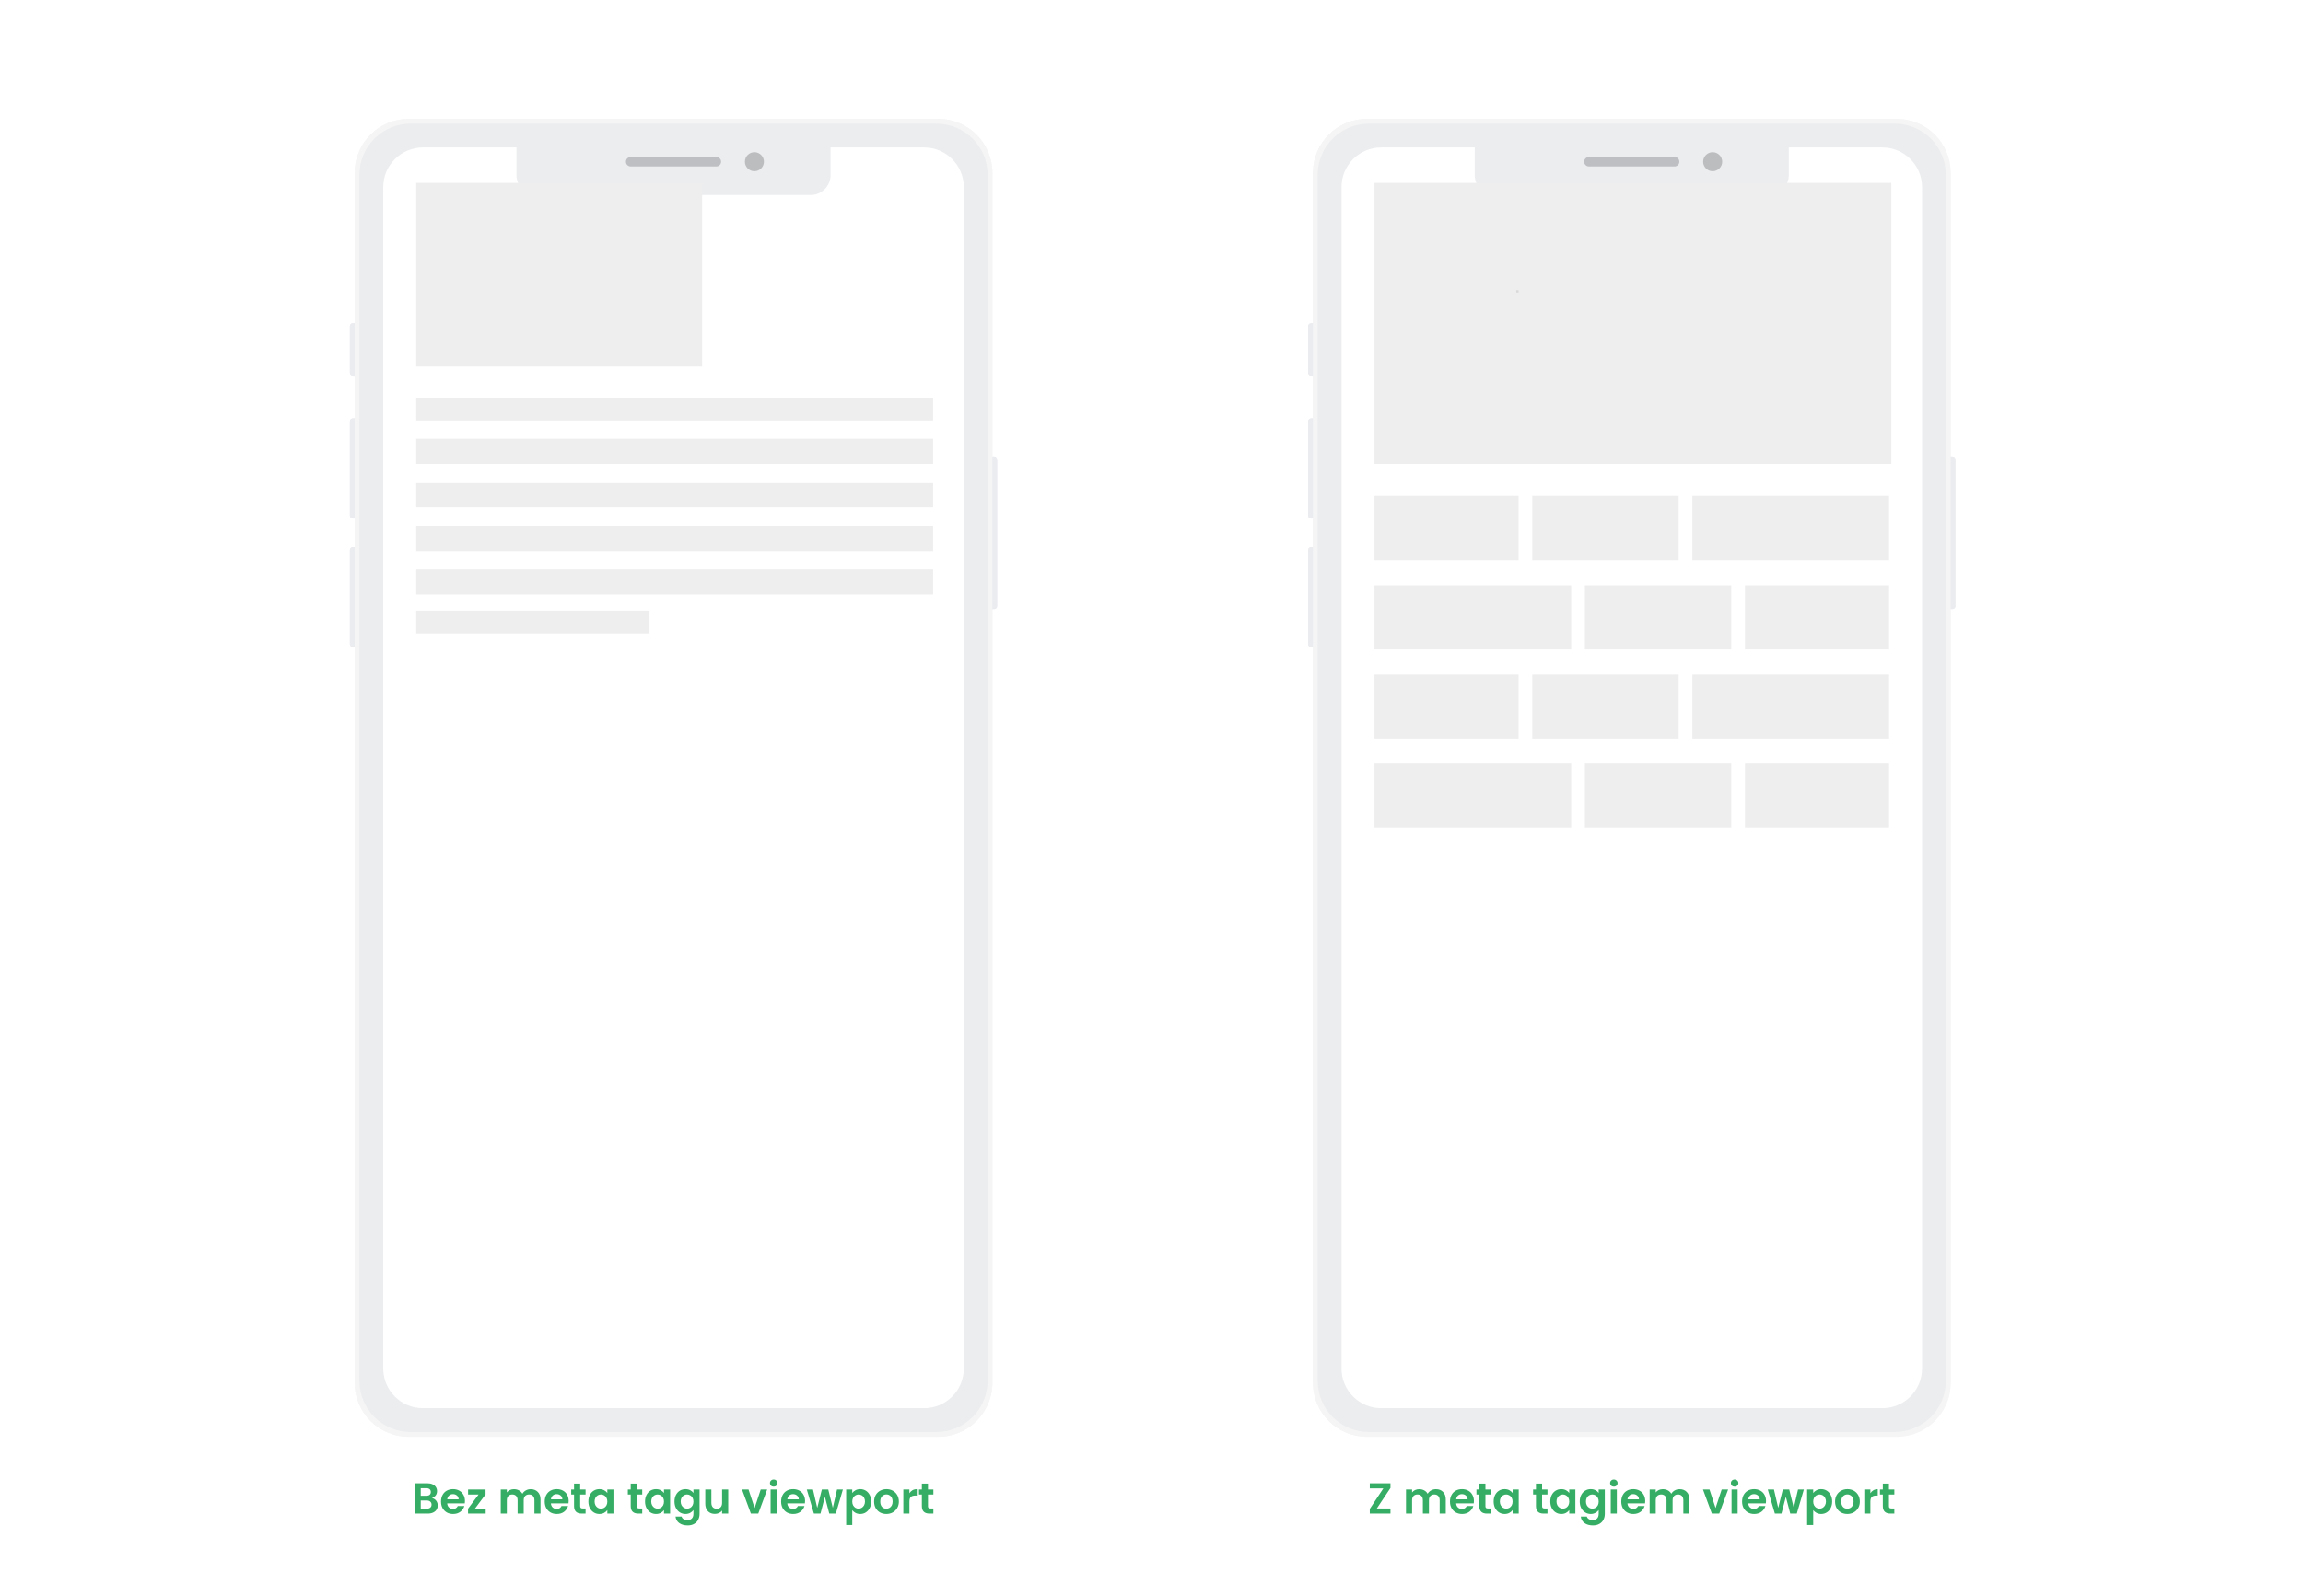 <svg width="1007" height="698" viewBox="0 0 1007 698" fill="none" xmlns="http://www.w3.org/2000/svg">
<g filter="url(#filter0_d_8_116)">
<path d="M153 126.72C153 126.034 153.556 125.478 154.242 125.478H160.081C160.767 125.478 161.324 126.034 161.324 126.72V147.126C161.324 147.812 160.767 148.368 160.081 148.368H154.242C153.556 148.368 153 147.812 153 147.126V126.72Z" fill="#EBECF0"/>
<path d="M153 168.338C153 167.652 153.556 167.096 154.242 167.096H160.081C160.767 167.096 161.324 167.652 161.324 168.338V209.552C161.324 210.238 160.767 210.794 160.081 210.794H154.242C153.556 210.794 153 210.238 153 209.552V168.338Z" fill="#EBECF0"/>
<path d="M153 224.522C153 223.836 153.556 223.279 154.242 223.279H160.081C160.767 223.279 161.324 223.836 161.324 224.522V265.736C161.324 266.422 160.767 266.978 160.081 266.978H154.242C153.556 266.978 153 266.422 153 265.736V224.522Z" fill="#EBECF0"/>
<path d="M427.676 184.985C427.676 184.299 428.232 183.743 428.918 183.743H434.758C435.444 183.743 436 184.299 436 184.985V249.089C436 249.775 435.444 250.331 434.758 250.331H428.918C428.232 250.331 427.676 249.775 427.676 249.089V184.985Z" fill="#EBECF0"/>
<path d="M155.081 59.6C155.081 46.566 165.647 36 178.681 36H410.319C423.353 36 433.919 46.566 433.919 59.6V588.804C433.919 601.838 423.353 612.405 410.319 612.405H178.681C165.647 612.405 155.081 601.838 155.081 588.804V59.6Z" fill="#F5F5F5"/>
<path d="M167.566 64.439C167.566 55.628 174.709 48.485 183.52 48.485H405.48C414.291 48.485 421.434 55.628 421.434 64.439V583.966C421.434 592.776 414.291 599.919 405.48 599.919H183.52C174.709 599.919 167.566 592.777 167.566 583.966V64.439Z" fill="white"/>
<rect width="253.868" height="551.434" transform="translate(168 47)" fill="white"/>
<path fill-rule="evenodd" clip-rule="evenodd" d="M157.162 60.439C157.162 48.091 167.172 38.081 179.52 38.081H409.48C421.828 38.081 431.839 48.091 431.839 60.439V587.966C431.839 600.314 421.828 610.324 409.48 610.324H179.52C167.172 610.324 157.162 600.314 157.162 587.966V60.439ZM167.566 65.875C167.566 56.271 175.352 48.485 184.956 48.485H225.831V60.599C225.831 65.401 229.724 69.294 234.526 69.294H354.475C359.277 69.294 363.17 65.401 363.17 60.599V48.485H404.044C413.649 48.485 421.434 56.271 421.434 65.875V582.53C421.434 592.134 413.649 599.919 404.044 599.919H184.956C175.352 599.919 167.566 592.134 167.566 582.53V65.875Z" fill="#ECEDEF"/>
<path d="M273.69 54.729C273.69 53.579 274.622 52.648 275.771 52.648H313.227C314.376 52.648 315.308 53.579 315.308 54.729C315.308 55.878 314.376 56.809 313.227 56.809H275.771C274.622 56.809 273.69 55.878 273.69 54.729Z" fill="#BEBFC3"/>
<path d="M334.036 54.728C334.036 57.026 332.173 58.89 329.875 58.89C327.576 58.89 325.713 57.026 325.713 54.728C325.713 52.429 327.576 50.566 329.875 50.566C332.173 50.566 334.036 52.429 334.036 54.728Z" fill="#BCBDBF"/>
</g>
<g filter="url(#filter1_d_8_116)">
<path d="M153 126.72C153 126.034 153.556 125.478 154.242 125.478H160.081C160.767 125.478 161.324 126.034 161.324 126.72V147.126C161.324 147.812 160.767 148.368 160.081 148.368H154.242C153.556 148.368 153 147.812 153 147.126V126.72Z" fill="#EBECF0"/>
<path d="M153 168.338C153 167.652 153.556 167.096 154.242 167.096H160.081C160.767 167.096 161.324 167.652 161.324 168.338V209.552C161.324 210.238 160.767 210.794 160.081 210.794H154.242C153.556 210.794 153 210.238 153 209.552V168.338Z" fill="#EBECF0"/>
<path d="M153 224.522C153 223.836 153.556 223.279 154.242 223.279H160.081C160.767 223.279 161.324 223.836 161.324 224.522V265.736C161.324 266.422 160.767 266.978 160.081 266.978H154.242C153.556 266.978 153 266.422 153 265.736V224.522Z" fill="#EBECF0"/>
<path d="M427.676 184.985C427.676 184.299 428.232 183.743 428.918 183.743H434.758C435.444 183.743 436 184.299 436 184.985V249.089C436 249.775 435.444 250.331 434.758 250.331H428.918C428.232 250.331 427.676 249.775 427.676 249.089V184.985Z" fill="#EBECF0"/>
<path d="M155.081 59.6C155.081 46.566 165.647 36 178.681 36H410.319C423.353 36 433.919 46.566 433.919 59.6V588.804C433.919 601.838 423.353 612.405 410.319 612.405H178.681C165.647 612.405 155.081 601.838 155.081 588.804V59.6Z" fill="#F5F5F5"/>
<path d="M167.566 64.439C167.566 55.628 174.709 48.485 183.52 48.485H405.48C414.291 48.485 421.434 55.628 421.434 64.439V583.966C421.434 592.776 414.291 599.919 405.48 599.919H183.52C174.709 599.919 167.566 592.777 167.566 583.966V64.439Z" fill="white"/>
<rect width="253.868" height="551.434" transform="translate(168 47)" fill="white"/>
<path fill-rule="evenodd" clip-rule="evenodd" d="M157.162 60.439C157.162 48.091 167.172 38.081 179.52 38.081H409.48C421.828 38.081 431.839 48.091 431.839 60.439V587.966C431.839 600.314 421.828 610.324 409.48 610.324H179.52C167.172 610.324 157.162 600.314 157.162 587.966V60.439ZM167.566 65.875C167.566 56.271 175.352 48.485 184.956 48.485H225.831V60.599C225.831 65.401 229.724 69.294 234.526 69.294H354.475C359.277 69.294 363.17 65.401 363.17 60.599V48.485H404.044C413.649 48.485 421.434 56.271 421.434 65.875V582.53C421.434 592.134 413.649 599.919 404.044 599.919H184.956C175.352 599.919 167.566 592.134 167.566 582.53V65.875Z" fill="#ECEDEF"/>
<path d="M273.69 54.729C273.69 53.579 274.622 52.648 275.771 52.648H313.227C314.376 52.648 315.308 53.579 315.308 54.729C315.308 55.878 314.376 56.809 313.227 56.809H275.771C274.622 56.809 273.69 55.878 273.69 54.729Z" fill="#BEBFC3"/>
<path d="M334.036 54.728C334.036 57.026 332.173 58.89 329.875 58.89C327.576 58.89 325.713 57.026 325.713 54.728C325.713 52.429 327.576 50.566 329.875 50.566C332.173 50.566 334.036 52.429 334.036 54.728Z" fill="#BCBDBF"/>
</g>
<path d="M188.835 655.198C189.582 655.337 190.197 655.711 190.678 656.319C191.159 656.927 191.4 657.624 191.4 658.409C191.4 659.118 191.223 659.745 190.868 660.29C190.526 660.822 190.026 661.24 189.367 661.544C188.708 661.848 187.929 662 187.03 662H181.311V648.738H186.783C187.682 648.738 188.455 648.884 189.101 649.175C189.76 649.466 190.254 649.872 190.583 650.391C190.925 650.91 191.096 651.499 191.096 652.158C191.096 652.931 190.887 653.577 190.469 654.096C190.064 654.615 189.519 654.983 188.835 655.198ZM183.971 654.21H186.403C187.036 654.21 187.524 654.071 187.866 653.792C188.208 653.501 188.379 653.089 188.379 652.557C188.379 652.025 188.208 651.613 187.866 651.322C187.524 651.031 187.036 650.885 186.403 650.885H183.971V654.21ZM186.65 659.834C187.296 659.834 187.796 659.682 188.151 659.378C188.518 659.074 188.702 658.643 188.702 658.086C188.702 657.516 188.512 657.073 188.132 656.756C187.752 656.427 187.239 656.262 186.593 656.262H183.971V659.834H186.65ZM203.305 656.509C203.305 656.889 203.28 657.231 203.229 657.535H195.534C195.597 658.295 195.863 658.89 196.332 659.321C196.801 659.752 197.377 659.967 198.061 659.967C199.049 659.967 199.752 659.543 200.17 658.694H203.039C202.735 659.707 202.152 660.543 201.291 661.202C200.43 661.848 199.372 662.171 198.118 662.171C197.105 662.171 196.193 661.949 195.382 661.506C194.584 661.05 193.957 660.41 193.501 659.587C193.058 658.764 192.836 657.814 192.836 656.737C192.836 655.648 193.058 654.691 193.501 653.868C193.944 653.045 194.565 652.411 195.363 651.968C196.161 651.525 197.079 651.303 198.118 651.303C199.119 651.303 200.012 651.518 200.797 651.949C201.595 652.38 202.209 652.994 202.64 653.792C203.083 654.577 203.305 655.483 203.305 656.509ZM200.55 655.749C200.537 655.065 200.29 654.52 199.809 654.115C199.328 653.697 198.739 653.488 198.042 653.488C197.383 653.488 196.826 653.691 196.37 654.096C195.927 654.489 195.654 655.04 195.553 655.749H200.55ZM207.679 659.815H212.372V662H204.658V659.853L209.256 653.659H204.677V651.474H212.315V653.621L207.679 659.815ZM232.03 651.322C233.322 651.322 234.361 651.721 235.146 652.519C235.944 653.304 236.343 654.406 236.343 655.825V662H233.683V656.186C233.683 655.363 233.474 654.736 233.056 654.305C232.638 653.862 232.068 653.64 231.346 653.64C230.624 653.64 230.048 653.862 229.617 654.305C229.199 654.736 228.99 655.363 228.99 656.186V662H226.33V656.186C226.33 655.363 226.121 654.736 225.703 654.305C225.285 653.862 224.715 653.64 223.993 653.64C223.259 653.64 222.676 653.862 222.245 654.305C221.827 654.736 221.618 655.363 221.618 656.186V662H218.958V651.474H221.618V652.747C221.96 652.304 222.397 651.955 222.929 651.702C223.474 651.449 224.069 651.322 224.715 651.322C225.539 651.322 226.273 651.499 226.919 651.854C227.565 652.196 228.066 652.69 228.42 653.336C228.762 652.728 229.256 652.24 229.902 651.873C230.561 651.506 231.27 651.322 232.03 651.322ZM248.653 656.509C248.653 656.889 248.627 657.231 248.577 657.535H240.882C240.945 658.295 241.211 658.89 241.68 659.321C242.148 659.752 242.725 659.967 243.409 659.967C244.397 659.967 245.1 659.543 245.518 658.694H248.387C248.083 659.707 247.5 660.543 246.639 661.202C245.777 661.848 244.72 662.171 243.466 662.171C242.452 662.171 241.54 661.949 240.73 661.506C239.932 661.05 239.305 660.41 238.849 659.587C238.405 658.764 238.184 657.814 238.184 656.737C238.184 655.648 238.405 654.691 238.849 653.868C239.292 653.045 239.913 652.411 240.711 651.968C241.509 651.525 242.427 651.303 243.466 651.303C244.466 651.303 245.359 651.518 246.145 651.949C246.943 652.38 247.557 652.994 247.988 653.792C248.431 654.577 248.653 655.483 248.653 656.509ZM245.898 655.749C245.885 655.065 245.638 654.52 245.157 654.115C244.675 653.697 244.086 653.488 243.39 653.488C242.731 653.488 242.174 653.691 241.718 654.096C241.274 654.489 241.002 655.04 240.901 655.749H245.898ZM253.691 653.659V658.751C253.691 659.106 253.774 659.365 253.938 659.53C254.116 659.682 254.407 659.758 254.812 659.758H256.047V662H254.375C252.133 662 251.012 660.911 251.012 658.732V653.659H249.758V651.474H251.012V648.871H253.691V651.474H256.047V653.659H253.691ZM257.276 656.699C257.276 655.635 257.485 654.691 257.903 653.868C258.334 653.045 258.91 652.411 259.632 651.968C260.367 651.525 261.184 651.303 262.083 651.303C262.869 651.303 263.553 651.461 264.135 651.778C264.731 652.095 265.206 652.494 265.56 652.975V651.474H268.239V662H265.56V660.461C265.218 660.955 264.743 661.367 264.135 661.696C263.54 662.013 262.85 662.171 262.064 662.171C261.178 662.171 260.367 661.943 259.632 661.487C258.91 661.031 258.334 660.391 257.903 659.568C257.485 658.732 257.276 657.776 257.276 656.699ZM265.56 656.737C265.56 656.091 265.434 655.54 265.18 655.084C264.927 654.615 264.585 654.261 264.154 654.02C263.724 653.767 263.261 653.64 262.767 653.64C262.273 653.64 261.817 653.76 261.399 654.001C260.981 654.242 260.639 654.596 260.373 655.065C260.12 655.521 259.993 656.066 259.993 656.699C259.993 657.332 260.12 657.89 260.373 658.371C260.639 658.84 260.981 659.201 261.399 659.454C261.83 659.707 262.286 659.834 262.767 659.834C263.261 659.834 263.724 659.714 264.154 659.473C264.585 659.22 264.927 658.865 265.18 658.409C265.434 657.94 265.56 657.383 265.56 656.737ZM278.462 653.659V658.751C278.462 659.106 278.544 659.365 278.709 659.53C278.886 659.682 279.177 659.758 279.583 659.758H280.818V662H279.146C276.904 662 275.783 660.911 275.783 658.732V653.659H274.529V651.474H275.783V648.871H278.462V651.474H280.818V653.659H278.462ZM282.047 656.699C282.047 655.635 282.256 654.691 282.674 653.868C283.105 653.045 283.681 652.411 284.403 651.968C285.138 651.525 285.955 651.303 286.854 651.303C287.639 651.303 288.323 651.461 288.906 651.778C289.501 652.095 289.976 652.494 290.331 652.975V651.474H293.01V662H290.331V660.461C289.989 660.955 289.514 661.367 288.906 661.696C288.311 662.013 287.62 662.171 286.835 662.171C285.948 662.171 285.138 661.943 284.403 661.487C283.681 661.031 283.105 660.391 282.674 659.568C282.256 658.732 282.047 657.776 282.047 656.699ZM290.331 656.737C290.331 656.091 290.204 655.54 289.951 655.084C289.698 654.615 289.356 654.261 288.925 654.02C288.494 653.767 288.032 653.64 287.538 653.64C287.044 653.64 286.588 653.76 286.17 654.001C285.752 654.242 285.41 654.596 285.144 655.065C284.891 655.521 284.764 656.066 284.764 656.699C284.764 657.332 284.891 657.89 285.144 658.371C285.41 658.84 285.752 659.201 286.17 659.454C286.601 659.707 287.057 659.834 287.538 659.834C288.032 659.834 288.494 659.714 288.925 659.473C289.356 659.22 289.698 658.865 289.951 658.409C290.204 657.94 290.331 657.383 290.331 656.737ZM299.731 651.303C300.516 651.303 301.207 651.461 301.802 651.778C302.397 652.082 302.866 652.481 303.208 652.975V651.474H305.887V662.076C305.887 663.051 305.691 663.919 305.298 664.679C304.905 665.452 304.316 666.06 303.531 666.503C302.746 666.959 301.796 667.187 300.681 667.187C299.186 667.187 297.958 666.839 296.995 666.142C296.045 665.445 295.507 664.495 295.38 663.292H298.021C298.16 663.773 298.458 664.153 298.914 664.432C299.383 664.723 299.946 664.869 300.605 664.869C301.378 664.869 302.005 664.635 302.486 664.166C302.967 663.71 303.208 663.013 303.208 662.076V660.442C302.866 660.936 302.391 661.348 301.783 661.677C301.188 662.006 300.504 662.171 299.731 662.171C298.844 662.171 298.034 661.943 297.299 661.487C296.564 661.031 295.982 660.391 295.551 659.568C295.133 658.732 294.924 657.776 294.924 656.699C294.924 655.635 295.133 654.691 295.551 653.868C295.982 653.045 296.558 652.411 297.28 651.968C298.015 651.525 298.832 651.303 299.731 651.303ZM303.208 656.737C303.208 656.091 303.081 655.54 302.828 655.084C302.575 654.615 302.233 654.261 301.802 654.02C301.371 653.767 300.909 653.64 300.415 653.64C299.921 653.64 299.465 653.76 299.047 654.001C298.629 654.242 298.287 654.596 298.021 655.065C297.768 655.521 297.641 656.066 297.641 656.699C297.641 657.332 297.768 657.89 298.021 658.371C298.287 658.84 298.629 659.201 299.047 659.454C299.478 659.707 299.934 659.834 300.415 659.834C300.909 659.834 301.371 659.714 301.802 659.473C302.233 659.22 302.575 658.865 302.828 658.409C303.081 657.94 303.208 657.383 303.208 656.737ZM318.422 651.474V662H315.743V660.67C315.401 661.126 314.951 661.487 314.394 661.753C313.849 662.006 313.254 662.133 312.608 662.133C311.784 662.133 311.056 661.962 310.423 661.62C309.789 661.265 309.289 660.752 308.922 660.081C308.567 659.397 308.39 658.586 308.39 657.649V651.474H311.05V657.269C311.05 658.105 311.259 658.751 311.677 659.207C312.095 659.65 312.665 659.872 313.387 659.872C314.121 659.872 314.698 659.65 315.116 659.207C315.534 658.751 315.743 658.105 315.743 657.269V651.474H318.422ZM329.963 659.549L332.623 651.474H335.454L331.559 662H328.329L324.453 651.474H327.303L329.963 659.549ZM338.297 650.22C337.828 650.22 337.435 650.074 337.119 649.783C336.815 649.479 336.663 649.105 336.663 648.662C336.663 648.219 336.815 647.851 337.119 647.56C337.435 647.256 337.828 647.104 338.297 647.104C338.765 647.104 339.152 647.256 339.456 647.56C339.772 647.851 339.931 648.219 339.931 648.662C339.931 649.105 339.772 649.479 339.456 649.783C339.152 650.074 338.765 650.22 338.297 650.22ZM339.608 651.474V662H336.948V651.474H339.608ZM352.021 656.509C352.021 656.889 351.995 657.231 351.945 657.535H344.25C344.313 658.295 344.579 658.89 345.048 659.321C345.516 659.752 346.093 659.967 346.777 659.967C347.765 659.967 348.468 659.543 348.886 658.694H351.755C351.451 659.707 350.868 660.543 350.007 661.202C349.145 661.848 348.088 662.171 346.834 662.171C345.82 662.171 344.908 661.949 344.098 661.506C343.3 661.05 342.673 660.41 342.217 659.587C341.773 658.764 341.552 657.814 341.552 656.737C341.552 655.648 341.773 654.691 342.217 653.868C342.66 653.045 343.281 652.411 344.079 651.968C344.877 651.525 345.795 651.303 346.834 651.303C347.834 651.303 348.727 651.518 349.513 651.949C350.311 652.38 350.925 652.994 351.356 653.792C351.799 654.577 352.021 655.483 352.021 656.509ZM349.266 655.749C349.253 655.065 349.006 654.52 348.525 654.115C348.043 653.697 347.454 653.488 346.758 653.488C346.099 653.488 345.542 653.691 345.086 654.096C344.642 654.489 344.37 655.04 344.269 655.749H349.266ZM368.554 651.474L365.476 662H362.607L360.688 654.647L358.769 662H355.881L352.784 651.474H355.482L357.344 659.492L359.358 651.474H362.17L364.146 659.473L366.008 651.474H368.554ZM372.654 652.994C372.996 652.513 373.464 652.114 374.06 651.797C374.668 651.468 375.358 651.303 376.131 651.303C377.03 651.303 377.841 651.525 378.563 651.968C379.297 652.411 379.874 653.045 380.292 653.868C380.722 654.679 380.938 655.622 380.938 656.699C380.938 657.776 380.722 658.732 380.292 659.568C379.874 660.391 379.297 661.031 378.563 661.487C377.841 661.943 377.03 662.171 376.131 662.171C375.358 662.171 374.674 662.013 374.079 661.696C373.496 661.379 373.021 660.98 372.654 660.499V667.016H369.994V651.474H372.654V652.994ZM378.221 656.699C378.221 656.066 378.088 655.521 377.822 655.065C377.568 654.596 377.226 654.242 376.796 654.001C376.378 653.76 375.922 653.64 375.428 653.64C374.946 653.64 374.49 653.767 374.06 654.02C373.642 654.261 373.3 654.615 373.034 655.084C372.78 655.553 372.654 656.104 372.654 656.737C372.654 657.37 372.78 657.921 373.034 658.39C373.3 658.859 373.642 659.22 374.06 659.473C374.49 659.714 374.946 659.834 375.428 659.834C375.922 659.834 376.378 659.707 376.796 659.454C377.226 659.201 377.568 658.84 377.822 658.371C378.088 657.902 378.221 657.345 378.221 656.699ZM387.545 662.171C386.531 662.171 385.619 661.949 384.809 661.506C383.998 661.05 383.358 660.41 382.89 659.587C382.434 658.764 382.206 657.814 382.206 656.737C382.206 655.66 382.44 654.71 382.909 653.887C383.39 653.064 384.042 652.43 384.866 651.987C385.689 651.531 386.607 651.303 387.621 651.303C388.634 651.303 389.552 651.531 390.376 651.987C391.199 652.43 391.845 653.064 392.314 653.887C392.795 654.71 393.036 655.66 393.036 656.737C393.036 657.814 392.789 658.764 392.295 659.587C391.813 660.41 391.155 661.05 390.319 661.506C389.495 661.949 388.571 662.171 387.545 662.171ZM387.545 659.853C388.026 659.853 388.476 659.739 388.894 659.511C389.324 659.27 389.666 658.916 389.92 658.447C390.173 657.978 390.3 657.408 390.3 656.737C390.3 655.736 390.034 654.97 389.502 654.438C388.982 653.893 388.343 653.621 387.583 653.621C386.823 653.621 386.183 653.893 385.664 654.438C385.157 654.97 384.904 655.736 384.904 656.737C384.904 657.738 385.151 658.51 385.645 659.055C386.151 659.587 386.785 659.853 387.545 659.853ZM397.647 653.108C397.989 652.551 398.432 652.114 398.977 651.797C399.534 651.48 400.167 651.322 400.877 651.322V654.115H400.174C399.338 654.115 398.704 654.311 398.274 654.704C397.856 655.097 397.647 655.781 397.647 656.756V662H394.987V651.474H397.647V653.108ZM405.765 653.659V658.751C405.765 659.106 405.848 659.365 406.012 659.53C406.19 659.682 406.481 659.758 406.886 659.758H408.121V662H406.449C404.207 662 403.086 660.911 403.086 658.732V653.659H401.832V651.474H403.086V648.871H405.765V651.474H408.121V653.659H405.765Z" fill="#36AD64"/>
<rect x="182" y="80" width="125" height="80" fill="#EEEEEE"/>
<rect x="182" y="174" width="226" height="10" fill="#EEEEEE"/>
<rect x="182" y="211" width="226" height="11" fill="#EEEEEE"/>
<rect x="182" y="192" width="226" height="11" fill="#EEEEEE"/>
<rect x="182" y="249" width="226" height="11" fill="#EEEEEE"/>
<rect x="182" y="230" width="226" height="11" fill="#EEEEEE"/>
<rect x="182" y="267" width="102" height="10" fill="#EEEEEE"/>
<g filter="url(#filter2_d_8_116)">
<path d="M572 126.72C572 126.034 572.556 125.478 573.242 125.478H579.081C579.767 125.478 580.324 126.034 580.324 126.72V147.126C580.324 147.812 579.767 148.368 579.081 148.368H573.242C572.556 148.368 572 147.812 572 147.126V126.72Z" fill="#EBECF0"/>
<path d="M572 168.338C572 167.652 572.556 167.096 573.242 167.096H579.081C579.767 167.096 580.324 167.652 580.324 168.338V209.552C580.324 210.238 579.767 210.794 579.081 210.794H573.242C572.556 210.794 572 210.238 572 209.552V168.338Z" fill="#EBECF0"/>
<path d="M572 224.522C572 223.836 572.556 223.279 573.242 223.279H579.081C579.767 223.279 580.324 223.836 580.324 224.522V265.736C580.324 266.422 579.767 266.978 579.081 266.978H573.242C572.556 266.978 572 266.422 572 265.736V224.522Z" fill="#EBECF0"/>
<path d="M846.676 184.985C846.676 184.299 847.232 183.743 847.918 183.743H853.758C854.444 183.743 855 184.299 855 184.985V249.089C855 249.775 854.444 250.331 853.758 250.331H847.918C847.232 250.331 846.676 249.775 846.676 249.089V184.985Z" fill="#EBECF0"/>
<path d="M574.081 59.6C574.081 46.566 584.647 36 597.681 36H829.319C842.353 36 852.919 46.566 852.919 59.6V588.804C852.919 601.838 842.353 612.405 829.319 612.405H597.681C584.647 612.405 574.081 601.838 574.081 588.804V59.6Z" fill="#F5F5F5"/>
<path d="M586.566 64.439C586.566 55.628 593.709 48.485 602.52 48.485H824.48C833.291 48.485 840.434 55.628 840.434 64.439V583.966C840.434 592.776 833.291 599.919 824.48 599.919H602.52C593.709 599.919 586.566 592.777 586.566 583.966V64.439Z" fill="white"/>
<rect width="253.868" height="551.434" transform="translate(587 47)" fill="white"/>
<path fill-rule="evenodd" clip-rule="evenodd" d="M576.162 60.439C576.162 48.091 586.172 38.081 598.52 38.081H828.48C840.828 38.081 850.839 48.091 850.839 60.439V587.966C850.839 600.314 840.828 610.324 828.48 610.324H598.52C586.172 610.324 576.162 600.314 576.162 587.966V60.439ZM586.566 65.875C586.566 56.271 594.352 48.485 603.956 48.485H644.831V60.599C644.831 65.401 648.724 69.294 653.526 69.294H773.475C778.277 69.294 782.17 65.401 782.17 60.599V48.485H823.044C832.649 48.485 840.434 56.271 840.434 65.875V582.53C840.434 592.134 832.649 599.919 823.044 599.919H603.956C594.352 599.919 586.566 592.134 586.566 582.53V65.875Z" fill="#ECEDEF"/>
<path d="M692.69 54.729C692.69 53.579 693.622 52.648 694.771 52.648H732.227C733.376 52.648 734.308 53.579 734.308 54.729C734.308 55.878 733.376 56.809 732.227 56.809H694.771C693.622 56.809 692.69 55.878 692.69 54.729Z" fill="#BEBFC3"/>
<path d="M753.036 54.728C753.036 57.026 751.173 58.89 748.875 58.89C746.576 58.89 744.713 57.026 744.713 54.728C744.713 52.429 746.576 50.566 748.875 50.566C751.173 50.566 753.036 52.429 753.036 54.728Z" fill="#BCBDBF"/>
</g>
<g filter="url(#filter3_d_8_116)">
<path d="M572 126.72C572 126.034 572.556 125.478 573.242 125.478H579.081C579.767 125.478 580.324 126.034 580.324 126.72V147.126C580.324 147.812 579.767 148.368 579.081 148.368H573.242C572.556 148.368 572 147.812 572 147.126V126.72Z" fill="#EBECF0"/>
<path d="M572 168.338C572 167.652 572.556 167.096 573.242 167.096H579.081C579.767 167.096 580.324 167.652 580.324 168.338V209.552C580.324 210.238 579.767 210.794 579.081 210.794H573.242C572.556 210.794 572 210.238 572 209.552V168.338Z" fill="#EBECF0"/>
<path d="M572 224.522C572 223.836 572.556 223.279 573.242 223.279H579.081C579.767 223.279 580.324 223.836 580.324 224.522V265.736C580.324 266.422 579.767 266.978 579.081 266.978H573.242C572.556 266.978 572 266.422 572 265.736V224.522Z" fill="#EBECF0"/>
<path d="M846.676 184.985C846.676 184.299 847.232 183.743 847.918 183.743H853.758C854.444 183.743 855 184.299 855 184.985V249.089C855 249.775 854.444 250.331 853.758 250.331H847.918C847.232 250.331 846.676 249.775 846.676 249.089V184.985Z" fill="#EBECF0"/>
<path d="M574.081 59.6C574.081 46.566 584.647 36 597.681 36H829.319C842.353 36 852.919 46.566 852.919 59.6V588.804C852.919 601.838 842.353 612.405 829.319 612.405H597.681C584.647 612.405 574.081 601.838 574.081 588.804V59.6Z" fill="#F5F5F5"/>
<path d="M586.566 64.439C586.566 55.628 593.709 48.485 602.52 48.485H824.48C833.291 48.485 840.434 55.628 840.434 64.439V583.966C840.434 592.776 833.291 599.919 824.48 599.919H602.52C593.709 599.919 586.566 592.777 586.566 583.966V64.439Z" fill="white"/>
<rect width="253.868" height="551.434" transform="translate(587 47)" fill="white"/>
<path fill-rule="evenodd" clip-rule="evenodd" d="M576.162 60.439C576.162 48.091 586.172 38.081 598.52 38.081H828.48C840.828 38.081 850.839 48.091 850.839 60.439V587.966C850.839 600.314 840.828 610.324 828.48 610.324H598.52C586.172 610.324 576.162 600.314 576.162 587.966V60.439ZM586.566 65.875C586.566 56.271 594.352 48.485 603.956 48.485H644.831V60.599C644.831 65.401 648.724 69.294 653.526 69.294H773.475C778.277 69.294 782.17 65.401 782.17 60.599V48.485H823.044C832.649 48.485 840.434 56.271 840.434 65.875V582.53C840.434 592.134 832.649 599.919 823.044 599.919H603.956C594.352 599.919 586.566 592.134 586.566 582.53V65.875Z" fill="#ECEDEF"/>
<path d="M692.69 54.729C692.69 53.579 693.622 52.648 694.771 52.648H732.227C733.376 52.648 734.308 53.579 734.308 54.729C734.308 55.878 733.376 56.809 732.227 56.809H694.771C693.622 56.809 692.69 55.878 692.69 54.729Z" fill="#BEBFC3"/>
<path d="M753.036 54.728C753.036 57.026 751.173 58.89 748.875 58.89C746.576 58.89 744.713 57.026 744.713 54.728C744.713 52.429 746.576 50.566 748.875 50.566C751.173 50.566 753.036 52.429 753.036 54.728Z" fill="#BCBDBF"/>
</g>
<path d="M602.028 659.758H607.994V662H598.95V659.948L604.878 650.98H598.95V648.738H607.994V650.79L602.028 659.758ZM627.858 651.322C629.15 651.322 630.188 651.721 630.974 652.519C631.772 653.304 632.171 654.406 632.171 655.825V662H629.511V656.186C629.511 655.363 629.302 654.736 628.884 654.305C628.466 653.862 627.896 653.64 627.174 653.64C626.452 653.64 625.875 653.862 625.445 654.305C625.027 654.736 624.818 655.363 624.818 656.186V662H622.158V656.186C622.158 655.363 621.949 654.736 621.531 654.305C621.113 653.862 620.543 653.64 619.821 653.64C619.086 653.64 618.503 653.862 618.073 654.305C617.655 654.736 617.446 655.363 617.446 656.186V662H614.786V651.474H617.446V652.747C617.788 652.304 618.225 651.955 618.757 651.702C619.301 651.449 619.897 651.322 620.543 651.322C621.366 651.322 622.101 651.499 622.747 651.854C623.393 652.196 623.893 652.69 624.248 653.336C624.59 652.728 625.084 652.24 625.73 651.873C626.388 651.506 627.098 651.322 627.858 651.322ZM644.48 656.509C644.48 656.889 644.454 657.231 644.404 657.535H636.709C636.772 658.295 637.038 658.89 637.507 659.321C637.975 659.752 638.552 659.967 639.236 659.967C640.224 659.967 640.927 659.543 641.345 658.694H644.214C643.91 659.707 643.327 660.543 642.466 661.202C641.604 661.848 640.547 662.171 639.293 662.171C638.279 662.171 637.367 661.949 636.557 661.506C635.759 661.05 635.132 660.41 634.676 659.587C634.232 658.764 634.011 657.814 634.011 656.737C634.011 655.648 634.232 654.691 634.676 653.868C635.119 653.045 635.74 652.411 636.538 651.968C637.336 651.525 638.254 651.303 639.293 651.303C640.293 651.303 641.186 651.518 641.972 651.949C642.77 652.38 643.384 652.994 643.815 653.792C644.258 654.577 644.48 655.483 644.48 656.509ZM641.725 655.749C641.712 655.065 641.465 654.52 640.984 654.115C640.502 653.697 639.913 653.488 639.217 653.488C638.558 653.488 638.001 653.691 637.545 654.096C637.101 654.489 636.829 655.04 636.728 655.749H641.725ZM649.518 653.659V658.751C649.518 659.106 649.601 659.365 649.765 659.53C649.943 659.682 650.234 659.758 650.639 659.758H651.874V662H650.202C647.96 662 646.839 660.911 646.839 658.732V653.659H645.585V651.474H646.839V648.871H649.518V651.474H651.874V653.659H649.518ZM653.104 656.699C653.104 655.635 653.313 654.691 653.731 653.868C654.161 653.045 654.738 652.411 655.46 651.968C656.194 651.525 657.011 651.303 657.911 651.303C658.696 651.303 659.38 651.461 659.963 651.778C660.558 652.095 661.033 652.494 661.388 652.975V651.474H664.067V662H661.388V660.461C661.046 660.955 660.571 661.367 659.963 661.696C659.367 662.013 658.677 662.171 657.892 662.171C657.005 662.171 656.194 661.943 655.46 661.487C654.738 661.031 654.161 660.391 653.731 659.568C653.313 658.732 653.104 657.776 653.104 656.699ZM661.388 656.737C661.388 656.091 661.261 655.54 661.008 655.084C660.754 654.615 660.412 654.261 659.982 654.02C659.551 653.767 659.089 653.64 658.595 653.64C658.101 653.64 657.645 653.76 657.227 654.001C656.809 654.242 656.467 654.596 656.201 655.065C655.947 655.521 655.821 656.066 655.821 656.699C655.821 657.332 655.947 657.89 656.201 658.371C656.467 658.84 656.809 659.201 657.227 659.454C657.657 659.707 658.113 659.834 658.595 659.834C659.089 659.834 659.551 659.714 659.982 659.473C660.412 659.22 660.754 658.865 661.008 658.409C661.261 657.94 661.388 657.383 661.388 656.737ZM674.289 653.659V658.751C674.289 659.106 674.371 659.365 674.536 659.53C674.713 659.682 675.005 659.758 675.41 659.758H676.645V662H674.973C672.731 662 671.61 660.911 671.61 658.732V653.659H670.356V651.474H671.61V648.871H674.289V651.474H676.645V653.659H674.289ZM677.874 656.699C677.874 655.635 678.083 654.691 678.501 653.868C678.932 653.045 679.508 652.411 680.23 651.968C680.965 651.525 681.782 651.303 682.681 651.303C683.466 651.303 684.15 651.461 684.733 651.778C685.328 652.095 685.803 652.494 686.158 652.975V651.474H688.837V662H686.158V660.461C685.816 660.955 685.341 661.367 684.733 661.696C684.138 662.013 683.447 662.171 682.662 662.171C681.775 662.171 680.965 661.943 680.23 661.487C679.508 661.031 678.932 660.391 678.501 659.568C678.083 658.732 677.874 657.776 677.874 656.699ZM686.158 656.737C686.158 656.091 686.031 655.54 685.778 655.084C685.525 654.615 685.183 654.261 684.752 654.02C684.321 653.767 683.859 653.64 683.365 653.64C682.871 653.64 682.415 653.76 681.997 654.001C681.579 654.242 681.237 654.596 680.971 655.065C680.718 655.521 680.591 656.066 680.591 656.699C680.591 657.332 680.718 657.89 680.971 658.371C681.237 658.84 681.579 659.201 681.997 659.454C682.428 659.707 682.884 659.834 683.365 659.834C683.859 659.834 684.321 659.714 684.752 659.473C685.183 659.22 685.525 658.865 685.778 658.409C686.031 657.94 686.158 657.383 686.158 656.737ZM695.558 651.303C696.343 651.303 697.034 651.461 697.629 651.778C698.224 652.082 698.693 652.481 699.035 652.975V651.474H701.714V662.076C701.714 663.051 701.518 663.919 701.125 664.679C700.732 665.452 700.143 666.06 699.358 666.503C698.573 666.959 697.623 667.187 696.508 667.187C695.013 667.187 693.785 666.839 692.822 666.142C691.872 665.445 691.334 664.495 691.207 663.292H693.848C693.987 663.773 694.285 664.153 694.741 664.432C695.21 664.723 695.773 664.869 696.432 664.869C697.205 664.869 697.832 664.635 698.313 664.166C698.794 663.71 699.035 663.013 699.035 662.076V660.442C698.693 660.936 698.218 661.348 697.61 661.677C697.015 662.006 696.331 662.171 695.558 662.171C694.671 662.171 693.861 661.943 693.126 661.487C692.391 661.031 691.809 660.391 691.378 659.568C690.96 658.732 690.751 657.776 690.751 656.699C690.751 655.635 690.96 654.691 691.378 653.868C691.809 653.045 692.385 652.411 693.107 651.968C693.842 651.525 694.659 651.303 695.558 651.303ZM699.035 656.737C699.035 656.091 698.908 655.54 698.655 655.084C698.402 654.615 698.06 654.261 697.629 654.02C697.198 653.767 696.736 653.64 696.242 653.64C695.748 653.64 695.292 653.76 694.874 654.001C694.456 654.242 694.114 654.596 693.848 655.065C693.595 655.521 693.468 656.066 693.468 656.699C693.468 657.332 693.595 657.89 693.848 658.371C694.114 658.84 694.456 659.201 694.874 659.454C695.305 659.707 695.761 659.834 696.242 659.834C696.736 659.834 697.198 659.714 697.629 659.473C698.06 659.22 698.402 658.865 698.655 658.409C698.908 657.94 699.035 657.383 699.035 656.737ZM705.661 650.22C705.192 650.22 704.8 650.074 704.483 649.783C704.179 649.479 704.027 649.105 704.027 648.662C704.027 648.219 704.179 647.851 704.483 647.56C704.8 647.256 705.192 647.104 705.661 647.104C706.13 647.104 706.516 647.256 706.82 647.56C707.137 647.851 707.295 648.219 707.295 648.662C707.295 649.105 707.137 649.479 706.82 649.783C706.516 650.074 706.13 650.22 705.661 650.22ZM706.972 651.474V662H704.312V651.474H706.972ZM719.385 656.509C719.385 656.889 719.36 657.231 719.309 657.535H711.614C711.677 658.295 711.943 658.89 712.412 659.321C712.881 659.752 713.457 659.967 714.141 659.967C715.129 659.967 715.832 659.543 716.25 658.694H719.119C718.815 659.707 718.232 660.543 717.371 661.202C716.51 661.848 715.452 662.171 714.198 662.171C713.185 662.171 712.273 661.949 711.462 661.506C710.664 661.05 710.037 660.41 709.581 659.587C709.138 658.764 708.916 657.814 708.916 656.737C708.916 655.648 709.138 654.691 709.581 653.868C710.024 653.045 710.645 652.411 711.443 651.968C712.241 651.525 713.159 651.303 714.198 651.303C715.199 651.303 716.092 651.518 716.877 651.949C717.675 652.38 718.289 652.994 718.72 653.792C719.163 654.577 719.385 655.483 719.385 656.509ZM716.63 655.749C716.617 655.065 716.37 654.52 715.889 654.115C715.408 653.697 714.819 653.488 714.122 653.488C713.463 653.488 712.906 653.691 712.45 654.096C712.007 654.489 711.734 655.04 711.633 655.749H716.63ZM734.399 651.322C735.691 651.322 736.729 651.721 737.515 652.519C738.313 653.304 738.712 654.406 738.712 655.825V662H736.052V656.186C736.052 655.363 735.843 654.736 735.425 654.305C735.007 653.862 734.437 653.64 733.715 653.64C732.993 653.64 732.416 653.862 731.986 654.305C731.568 654.736 731.359 655.363 731.359 656.186V662H728.699V656.186C728.699 655.363 728.49 654.736 728.072 654.305C727.654 653.862 727.084 653.64 726.362 653.64C725.627 653.64 725.044 653.862 724.614 654.305C724.196 654.736 723.987 655.363 723.987 656.186V662H721.327V651.474H723.987V652.747C724.329 652.304 724.766 651.955 725.298 651.702C725.842 651.449 726.438 651.322 727.084 651.322C727.907 651.322 728.642 651.499 729.288 651.854C729.934 652.196 730.434 652.69 730.789 653.336C731.131 652.728 731.625 652.24 732.271 651.873C732.929 651.506 733.639 651.322 734.399 651.322ZM750.152 659.549L752.812 651.474H755.643L751.748 662H748.518L744.642 651.474H747.492L750.152 659.549ZM758.486 650.22C758.018 650.22 757.625 650.074 757.308 649.783C757.004 649.479 756.852 649.105 756.852 648.662C756.852 648.219 757.004 647.851 757.308 647.56C757.625 647.256 758.018 647.104 758.486 647.104C758.955 647.104 759.341 647.256 759.645 647.56C759.962 647.851 760.12 648.219 760.12 648.662C760.12 649.105 759.962 649.479 759.645 649.783C759.341 650.074 758.955 650.22 758.486 650.22ZM759.797 651.474V662H757.137V651.474H759.797ZM772.21 656.509C772.21 656.889 772.185 657.231 772.134 657.535H764.439C764.503 658.295 764.769 658.89 765.237 659.321C765.706 659.752 766.282 659.967 766.966 659.967C767.954 659.967 768.657 659.543 769.075 658.694H771.944C771.64 659.707 771.058 660.543 770.196 661.202C769.335 661.848 768.277 662.171 767.023 662.171C766.01 662.171 765.098 661.949 764.287 661.506C763.489 661.05 762.862 660.41 762.406 659.587C761.963 658.764 761.741 657.814 761.741 656.737C761.741 655.648 761.963 654.691 762.406 653.868C762.85 653.045 763.47 652.411 764.268 651.968C765.066 651.525 765.985 651.303 767.023 651.303C768.024 651.303 768.917 651.518 769.702 651.949C770.5 652.38 771.115 652.994 771.545 653.792C771.989 654.577 772.21 655.483 772.21 656.509ZM769.455 655.749C769.443 655.065 769.196 654.52 768.714 654.115C768.233 653.697 767.644 653.488 766.947 653.488C766.289 653.488 765.731 653.691 765.275 654.096C764.832 654.489 764.56 655.04 764.458 655.749H769.455ZM788.744 651.474L785.666 662H782.797L780.878 654.647L778.959 662H776.071L772.974 651.474H775.672L777.534 659.492L779.548 651.474H782.36L784.336 659.473L786.198 651.474H788.744ZM792.843 652.994C793.185 652.513 793.654 652.114 794.249 651.797C794.857 651.468 795.547 651.303 796.32 651.303C797.219 651.303 798.03 651.525 798.752 651.968C799.487 652.411 800.063 653.045 800.481 653.868C800.912 654.679 801.127 655.622 801.127 656.699C801.127 657.776 800.912 658.732 800.481 659.568C800.063 660.391 799.487 661.031 798.752 661.487C798.03 661.943 797.219 662.171 796.32 662.171C795.547 662.171 794.863 662.013 794.268 661.696C793.685 661.379 793.21 660.98 792.843 660.499V667.016H790.183V651.474H792.843V652.994ZM798.41 656.699C798.41 656.066 798.277 655.521 798.011 655.065C797.758 654.596 797.416 654.242 796.985 654.001C796.567 653.76 796.111 653.64 795.617 653.64C795.136 653.64 794.68 653.767 794.249 654.02C793.831 654.261 793.489 654.615 793.223 655.084C792.97 655.553 792.843 656.104 792.843 656.737C792.843 657.37 792.97 657.921 793.223 658.39C793.489 658.859 793.831 659.22 794.249 659.473C794.68 659.714 795.136 659.834 795.617 659.834C796.111 659.834 796.567 659.707 796.985 659.454C797.416 659.201 797.758 658.84 798.011 658.371C798.277 657.902 798.41 657.345 798.41 656.699ZM807.734 662.171C806.721 662.171 805.809 661.949 804.998 661.506C804.187 661.05 803.548 660.41 803.079 659.587C802.623 658.764 802.395 657.814 802.395 656.737C802.395 655.66 802.629 654.71 803.098 653.887C803.579 653.064 804.232 652.43 805.055 651.987C805.878 651.531 806.797 651.303 807.81 651.303C808.823 651.303 809.742 651.531 810.565 651.987C811.388 652.43 812.034 653.064 812.503 653.887C812.984 654.71 813.225 655.66 813.225 656.737C813.225 657.814 812.978 658.764 812.484 659.587C812.003 660.41 811.344 661.05 810.508 661.506C809.685 661.949 808.76 662.171 807.734 662.171ZM807.734 659.853C808.215 659.853 808.665 659.739 809.083 659.511C809.514 659.27 809.856 658.916 810.109 658.447C810.362 657.978 810.489 657.408 810.489 656.737C810.489 655.736 810.223 654.97 809.691 654.438C809.172 653.893 808.532 653.621 807.772 653.621C807.012 653.621 806.372 653.893 805.853 654.438C805.346 654.97 805.093 655.736 805.093 656.737C805.093 657.738 805.34 658.51 805.834 659.055C806.341 659.587 806.974 659.853 807.734 659.853ZM817.836 653.108C818.178 652.551 818.622 652.114 819.166 651.797C819.724 651.48 820.357 651.322 821.066 651.322V654.115H820.363C819.527 654.115 818.894 654.311 818.463 654.704C818.045 655.097 817.836 655.781 817.836 656.756V662H815.176V651.474H817.836V653.108ZM825.955 653.659V658.751C825.955 659.106 826.037 659.365 826.202 659.53C826.379 659.682 826.671 659.758 827.076 659.758H828.311V662H826.639C824.397 662 823.276 660.911 823.276 658.732V653.659H822.022V651.474H823.276V648.871H825.955V651.474H828.311V653.659H825.955Z" fill="#36AD64"/>
<rect x="601" y="80" width="226" height="123" fill="#EEEEEE"/>
<rect x="663" y="127" width="1" height="1" fill="#D9D9D9"/>
<rect x="601" y="217" width="63" height="28" fill="#EEEEEE"/>
<rect x="601" y="295" width="63" height="28" fill="#EEEEEE"/>
<rect x="670" y="295" width="64" height="28" fill="#EEEEEE"/>
<rect x="740" y="295" width="86" height="28" fill="#EEEEEE"/>
<rect x="670" y="217" width="64" height="28" fill="#EEEEEE"/>
<rect x="740" y="217" width="86" height="28" fill="#EEEEEE"/>
<rect x="826" y="284" width="63" height="28" transform="rotate(-180 826 284)" fill="#EEEEEE"/>
<rect x="757" y="284" width="64" height="28" transform="rotate(-180 757 284)" fill="#EEEEEE"/>
<rect x="687" y="284" width="86" height="28" transform="rotate(-180 687 284)" fill="#EEEEEE"/>
<rect x="826" y="362" width="63" height="28" transform="rotate(-180 826 362)" fill="#EEEEEE"/>
<rect x="757" y="362" width="64" height="28" transform="rotate(-180 757 362)" fill="#EEEEEE"/>
<rect x="687" y="362" width="86" height="28" transform="rotate(-180 687 362)" fill="#EEEEEE"/>
<defs>
<filter id="filter0_d_8_116" x="117" y="16" width="355" height="648.405" filterUnits="userSpaceOnUse" color-interpolation-filters="sRGB">
<feFlood flood-opacity="0" result="BackgroundImageFix"/>
<feColorMatrix in="SourceAlpha" type="matrix" values="0 0 0 0 0 0 0 0 0 0 0 0 0 0 0 0 0 0 127 0" result="hardAlpha"/>
<feOffset dy="16"/>
<feGaussianBlur stdDeviation="18"/>
<feComposite in2="hardAlpha" operator="out"/>
<feColorMatrix type="matrix" values="0 0 0 0 0 0 0 0 0 0 0 0 0 0 0 0 0 0 0.16 0"/>
<feBlend mode="normal" in2="BackgroundImageFix" result="effect1_dropShadow_8_116"/>
<feBlend mode="normal" in="SourceGraphic" in2="effect1_dropShadow_8_116" result="shape"/>
</filter>
<filter id="filter1_d_8_116" x="117" y="16" width="355" height="648.405" filterUnits="userSpaceOnUse" color-interpolation-filters="sRGB">
<feFlood flood-opacity="0" result="BackgroundImageFix"/>
<feColorMatrix in="SourceAlpha" type="matrix" values="0 0 0 0 0 0 0 0 0 0 0 0 0 0 0 0 0 0 127 0" result="hardAlpha"/>
<feOffset dy="16"/>
<feGaussianBlur stdDeviation="18"/>
<feComposite in2="hardAlpha" operator="out"/>
<feColorMatrix type="matrix" values="0 0 0 0 0 0 0 0 0 0 0 0 0 0 0 0 0 0 0.16 0"/>
<feBlend mode="normal" in2="BackgroundImageFix" result="effect1_dropShadow_8_116"/>
<feBlend mode="normal" in="SourceGraphic" in2="effect1_dropShadow_8_116" result="shape"/>
</filter>
<filter id="filter2_d_8_116" x="536" y="16" width="355" height="648.405" filterUnits="userSpaceOnUse" color-interpolation-filters="sRGB">
<feFlood flood-opacity="0" result="BackgroundImageFix"/>
<feColorMatrix in="SourceAlpha" type="matrix" values="0 0 0 0 0 0 0 0 0 0 0 0 0 0 0 0 0 0 127 0" result="hardAlpha"/>
<feOffset dy="16"/>
<feGaussianBlur stdDeviation="18"/>
<feComposite in2="hardAlpha" operator="out"/>
<feColorMatrix type="matrix" values="0 0 0 0 0 0 0 0 0 0 0 0 0 0 0 0 0 0 0.16 0"/>
<feBlend mode="normal" in2="BackgroundImageFix" result="effect1_dropShadow_8_116"/>
<feBlend mode="normal" in="SourceGraphic" in2="effect1_dropShadow_8_116" result="shape"/>
</filter>
<filter id="filter3_d_8_116" x="536" y="16" width="355" height="648.405" filterUnits="userSpaceOnUse" color-interpolation-filters="sRGB">
<feFlood flood-opacity="0" result="BackgroundImageFix"/>
<feColorMatrix in="SourceAlpha" type="matrix" values="0 0 0 0 0 0 0 0 0 0 0 0 0 0 0 0 0 0 127 0" result="hardAlpha"/>
<feOffset dy="16"/>
<feGaussianBlur stdDeviation="18"/>
<feComposite in2="hardAlpha" operator="out"/>
<feColorMatrix type="matrix" values="0 0 0 0 0 0 0 0 0 0 0 0 0 0 0 0 0 0 0.16 0"/>
<feBlend mode="normal" in2="BackgroundImageFix" result="effect1_dropShadow_8_116"/>
<feBlend mode="normal" in="SourceGraphic" in2="effect1_dropShadow_8_116" result="shape"/>
</filter>
</defs>
</svg>
